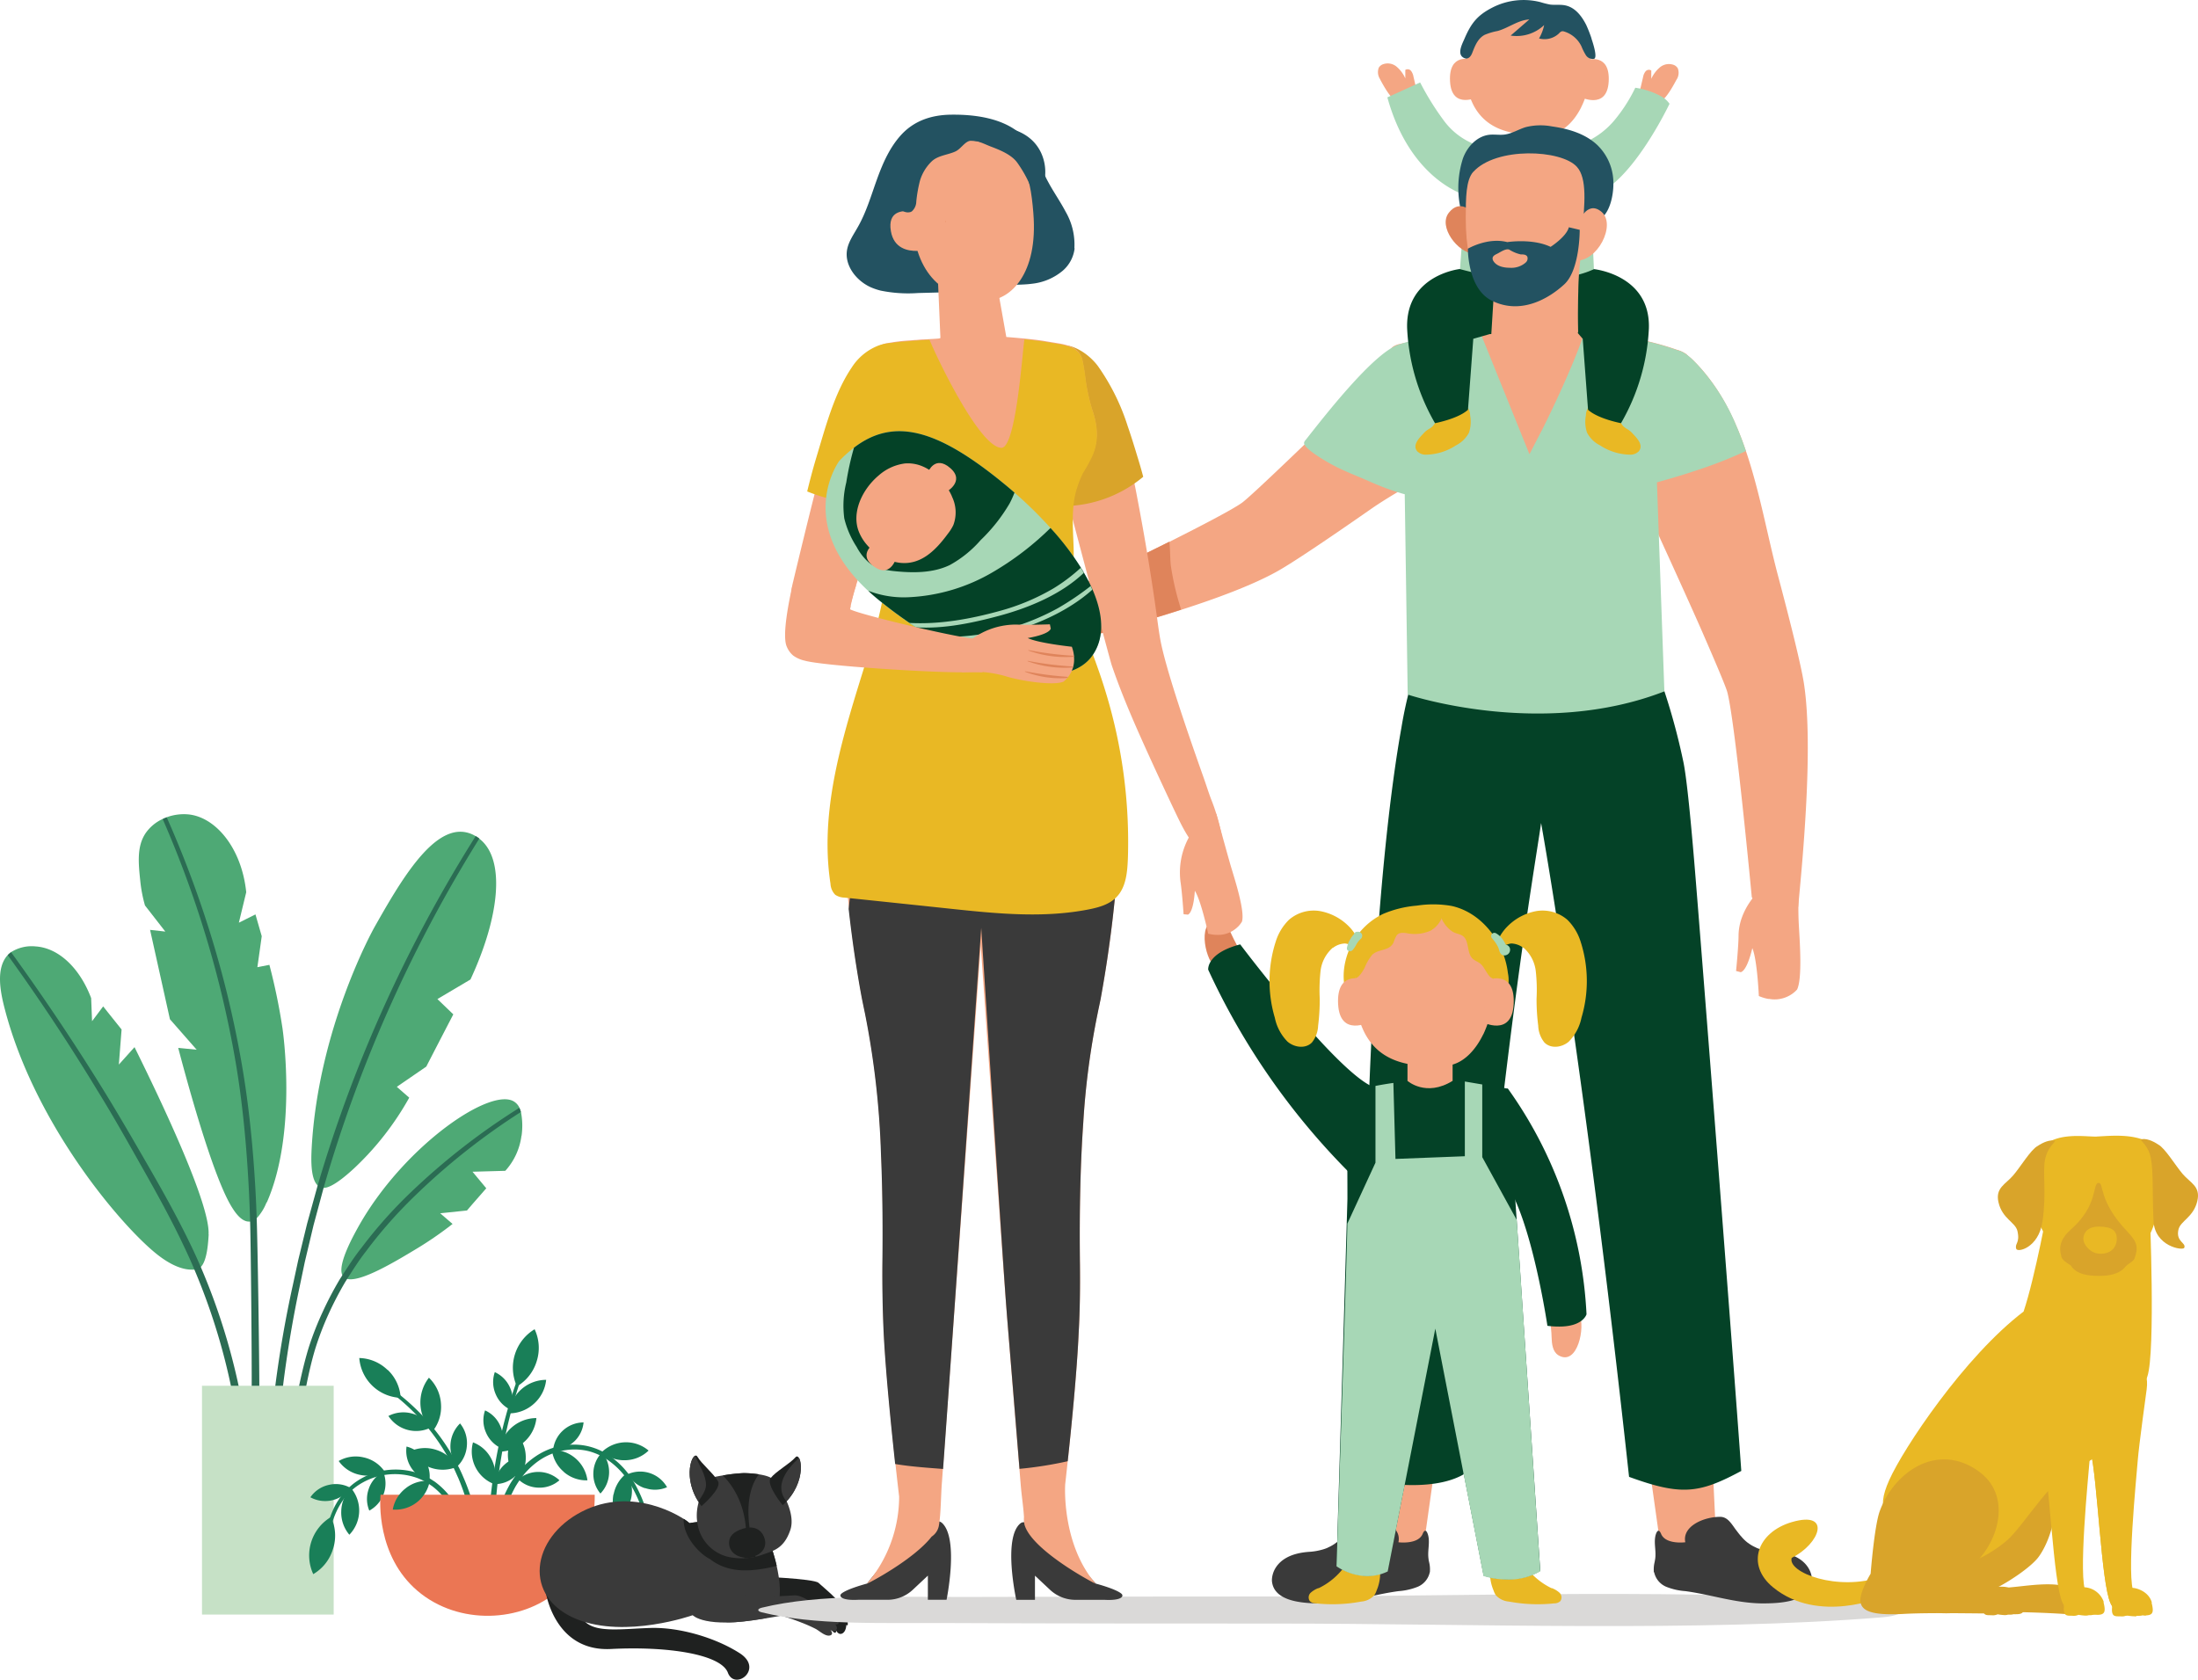 <svg xmlns="http://www.w3.org/2000/svg" xmlns:xlink="http://www.w3.org/1999/xlink" viewBox="0 0 504.71 385.73"><defs><clipPath id="clip-path"><rect id="SVGID" x="174.09" y="366.04" width="262.75" height="7.38" style="fill:none"/></clipPath></defs><g style="isolation:isolate"><g id="Layer_2" data-name="Layer 2"><g id="Layer_4" data-name="Layer 4"><path d="M47.92,283.43c-.11,1.88-.36,6.12-1.83,7.54a1.53,1.53,0,0,1-.74.44,5,5,0,0,1-.68.15,7.06,7.06,0,0,1-.72,0c-1.55,0-4.24-.59-8-3.6C27.78,281.44,7.8,258,1,231.34c-.91-3.57-2-9,.76-12l.08-.09a5.4,5.4,0,0,1,.69-.59,8.85,8.85,0,0,1,5.67-1.32c5.34.35,10.18,5.08,12.73,11.87l.21,5.3,2.55-3.4c1.4,1.77,2.82,3.54,4.23,5.3l-.63,8.06,3.6-4c6.4,12.94,17.4,36.14,17,43" style="fill:#4ea975"/><path d="M58.08,365.5l-2-.13a178.6,178.6,0,0,0-1.83-40.54,144.38,144.38,0,0,0-9.61-33.27c-.76-1.83-1.58-3.63-2.44-5.43-2.89-6.13-6.19-12.08-9.54-18S26,256.28,22.4,250.48q-9.7-16-20.62-31.13l.08-.09a5.4,5.4,0,0,1,.69-.59q11,15.17,20.9,31.16c3.6,5.8,7,11.7,10.42,17.62s6.74,11.87,9.71,18c.88,1.8,1.72,3.64,2.51,5.48A147.34,147.34,0,0,1,56,324.54c.64,3.72,1.15,7.47,1.53,11.22a188.11,188.11,0,0,1,.55,29.74" style="fill:#2b6c53"/><path d="M108.07,224.91q-3.81,2.26-7.63,4.52l3.65,3.51q-3.12,6-6.21,12l-6.76,4.64c.95.84,1.9,1.66,2.85,2.49a66.86,66.86,0,0,1-12.6,16.17c-4,3.71-6,4.55-7.05,4.55a2,2,0,0,1-.77-.15,2,2,0,0,1-.61-.42c-1.6-1.53-1.53-5.72-1.37-8.64C73.12,235.72,86,212.89,86,212.89c5.84-10.32,13.09-22.84,20.56-21.83a7,7,0,0,1,2.63.94,6.23,6.23,0,0,1,.83.57c.19.14.34.27.44.36,5.57,4.88,4.19,17.76-2.43,32" style="fill:#4ea975"/><path d="M110.06,192.57a320,320,0,0,0-19.89,37.16,314.54,314.54,0,0,0-15.85,43L72,281.35l-2,8.41-1.18,5.64Q66.43,306.68,65,318.15a308.75,308.75,0,0,0-2.45,46l-2,0a312.42,312.42,0,0,1,2.71-46.26c1-7.66,2.33-15.3,4-22.85l1.22-5.66L70.52,281s2.38-8.62,2.42-8.75a317.09,317.09,0,0,1,16.1-43A321.21,321.21,0,0,1,109.23,192a5.64,5.64,0,0,1,.83.57" style="fill:#2b6c53"/><path d="M119.74,260.81a14.79,14.79,0,0,1-3.71,8.06l-7.53.21,3.16,3.8c-1.48,1.71-3,3.41-4.43,5.1l-6.15.64,2.84,2.45a83.24,83.24,0,0,1-8.77,6c-4.51,2.71-12.31,7.39-15.41,6.63a1.69,1.69,0,0,1-.8-.4,1.43,1.43,0,0,1-.33-.47c-1.21-2.57,2.88-9.69,4-11.69,10.53-18.34,30.62-32,35.67-28a3.29,3.29,0,0,1,1,1.26,5.66,5.66,0,0,1,.35,1,16.4,16.4,0,0,1,.13,5.45" style="fill:#4ea975"/><path d="M119.61,255.36A153.51,153.51,0,0,0,95.2,274.68,104.54,104.54,0,0,0,84,287.41c-1.57,2-2.93,4.17-4.3,6.31l-.44.7a79.07,79.07,0,0,0-3.88,7.48,69.25,69.25,0,0,0-3,7.87c-.81,2.69-1.44,5.45-2,8.21-1.17,5.53-2.08,11.13-2.83,16.75a244.6,244.6,0,0,0-2.17,33.88h-2a244.76,244.76,0,0,1,2.43-34.11c.8-5.65,1.75-11.27,3-16.86.61-2.79,1.27-5.57,2.12-8.32a71.81,71.81,0,0,1,3.14-8,79,79,0,0,1,4-7.62c.18-.26.35-.54.53-.82,1.39-2.12,2.76-4.27,4.34-6.25a104.1,104.1,0,0,1,11.38-12.81,154.32,154.32,0,0,1,24.93-19.41,5.66,5.66,0,0,1,.35,1" style="fill:#2b6c53"/><path d="M61.22,276.08A11.47,11.47,0,0,1,59,279.7a2.91,2.91,0,0,1-1.49.83,1.07,1.07,0,0,1-.25,0c-1.8.08-3.26-2.13-3.82-3-4.6-7-11-31.14-12.52-36.89l4.24.42-6.14-7-4.56-20.52,3.5.39-4.67-6a31.92,31.92,0,0,1-1.06-5.45c-.45-4.28-.86-8.16,1.27-11.24a9.69,9.69,0,0,1,3.92-3.2,9.2,9.2,0,0,1,.93-.39A11.43,11.43,0,0,1,43,187c6.36.44,12.48,7.61,13.54,17.89-.56,2.33-1.13,4.66-1.69,7l3.81-1.9,1.44,5q-.49,3.56-1,7.12l2.76-.54a139.15,139.15,0,0,1,3,14.53s3.57,23.81-3.61,40.07" style="fill:#4ea975"/><path d="M59.56,319.56q0,23-1.48,45.94l-2-.13q1-14.79,1.42-29.61s.25-10.82.29-16.21c.06-7.64-.19-33.67-.36-39-.06-2.27-.15-4.55-.26-6.82-.38-7.63-1-15.24-2-22.8s-2.48-15.06-4.24-22.48a243.2,243.2,0,0,0-13.57-40.35,9.2,9.2,0,0,1,.93-.39,244,244,0,0,1,13.85,40.45c1.81,7.45,3.31,15,4.38,22.58s1.74,15.26,2.16,22.91c.11,2,.19,4.06.26,6.08.22,5.64.62,32.2.61,39.86" style="fill:#2b6c53"/><rect x="46.38" y="318.23" width="30.24" height="52.54" style="fill:#c6e1c6"/><path d="M90.34,319.19a50.45,50.45,0,0,1,9.26,8.86,48.23,48.23,0,0,1,3.71,5.25l.82,1.39.76,1.41c.53.94,1,1.93,1.41,2.9a49.75,49.75,0,0,1,2.22,6.05c.33,1,.56,2.07.82,3.12s.46,2.1.61,3.16a51.9,51.9,0,0,1,.49,12.88l-1.52-.15a51.43,51.43,0,0,0-.29-12.52c-.14-1-.36-2.07-.55-3.1s-.45-2-.76-3.05a48.42,48.42,0,0,0-2.07-5.93c-.44-.95-.83-1.93-1.34-2.85l-.72-1.4-.78-1.37a48.19,48.19,0,0,0-3.55-5.2,50,50,0,0,0-9-8.83Z" style="fill:#197f58"/><path d="M89,314.56A9.59,9.59,0,0,1,92,321a9.91,9.91,0,0,1-9.5-9.14,9.66,9.66,0,0,1,6.5,2.75" style="fill:#197f58"/><path d="M107.21,331.93a7.27,7.27,0,0,1-2.2,4.81,7.4,7.4,0,0,1,.63-9.86,7.17,7.17,0,0,1,1.57,5.05" style="fill:#197f58"/><path d="M101.26,322.39a9,9,0,0,1-1.94,6.32,9.27,9.27,0,0,1-.83-12.33,9.08,9.08,0,0,1,2.77,6" style="fill:#197f58"/><path d="M94.58,324.6A7.44,7.44,0,0,1,99,327.79a7.59,7.59,0,0,1-9.81-2.62,7.46,7.46,0,0,1,5.4-.57" style="fill:#197f58"/><path d="M100.31,333a8.25,8.25,0,0,1,4.62,3.84,8.41,8.41,0,0,1-10.62-3.62,8.22,8.22,0,0,1,6-.22" style="fill:#197f58"/><path d="M113,357.12a31.68,31.68,0,0,1,4.16-16.4,23.41,23.41,0,0,1,2.57-3.47,18.43,18.43,0,0,1,3.28-2.82,15.57,15.57,0,0,1,8.16-2.67,14.23,14.23,0,0,1,4.31.47,14.52,14.52,0,0,1,4,1.76,18.74,18.74,0,0,1,5.93,6.12,31.51,31.51,0,0,1,4.41,16.18l-.76,0a30.77,30.77,0,0,0-4.45-15.69,18,18,0,0,0-5.68-5.74,14,14,0,0,0-3.68-1.59,13.74,13.74,0,0,0-4-.39,14.43,14.43,0,0,0-7.51,2.56,17.41,17.41,0,0,0-3,2.66,21.88,21.88,0,0,0-2.37,3.28,30.28,30.28,0,0,0-3.78,15.71Z" style="fill:#197f58"/><path d="M152.39,359.32a9.16,9.16,0,0,1-1.88,6.43,9.4,9.4,0,0,1-1-12.48,9.2,9.2,0,0,1,2.9,6.05" style="fill:#197f58"/><path d="M144.63,351.27a6.88,6.88,0,0,1,3-4,6.87,6.87,0,0,1,.43,5,7,7,0,0,1-3,4.05,6.9,6.9,0,0,1-.43-5.05" style="fill:#197f58"/><path d="M151.29,351.7a7.83,7.83,0,0,1-3.52-4.53,8,8,0,0,1,9.17,5.56,7.83,7.83,0,0,1-5.65-1" style="fill:#197f58"/><path d="M148.07,341.75a7,7,0,0,1-3.9-3.22,7.08,7.08,0,0,1,9,3,7,7,0,0,1-5.06.19" style="fill:#197f58"/><path d="M140.91,343.13a7.91,7.91,0,0,1,3.07-4.86,8,8,0,0,1-2.11,10.53,7.91,7.91,0,0,1-1-5.67" style="fill:#197f58"/><path d="M136.25,338.18a6.93,6.93,0,0,1,2-4.65,7.11,7.11,0,0,1-.38,9.45,7,7,0,0,1-1.62-4.8" style="fill:#197f58"/><path d="M143.63,335.33a7.87,7.87,0,0,1-5.43-1.88,8,8,0,0,1,10.73-.34,7.86,7.86,0,0,1-5.3,2.22" style="fill:#197f58"/><path d="M131.75,331.11A7,7,0,0,1,127,333a7.08,7.08,0,0,1,7-6.35,6.9,6.9,0,0,1-2.29,4.51" style="fill:#197f58"/><path d="M129.47,338a7.89,7.89,0,0,1-2.75-5.05,8.08,8.08,0,0,1,8.17,7,7.92,7.92,0,0,1-5.42-1.92" style="fill:#197f58"/><path d="M123.69,341.63a6.91,6.91,0,0,1-4.68-1.92,7.1,7.1,0,0,1,9.45.22,6.9,6.9,0,0,1-4.77,1.7" style="fill:#197f58"/><path d="M120.72,334.3a7.81,7.81,0,0,1-1.79,5.46,8.06,8.06,0,0,1-.51-10.72,7.87,7.87,0,0,1,2.3,5.26" style="fill:#197f58"/><path d="M74.71,354.68a19.71,19.71,0,0,1,.45-3.92,20,20,0,0,1,1.2-3.75,15.91,15.91,0,0,1,4.76-6.26,15.63,15.63,0,0,1,7.27-3.09,16.5,16.5,0,0,1,7.88.73,17.71,17.71,0,0,1,1.84.81c.6.3,1.14.7,1.71,1.05a17.64,17.64,0,0,1,2.94,2.72,21.43,21.43,0,0,1,3.89,6.88,30.58,30.58,0,0,1,1,15.62l-1.5-.3a29.11,29.11,0,0,0-.73-14.88,20.35,20.35,0,0,0-3.58-6.52,15.85,15.85,0,0,0-2.69-2.55c-.52-.33-1-.7-1.56-1a15.83,15.83,0,0,0-1.68-.77,15.19,15.19,0,0,0-14.18,2c-4,3-6.06,8.19-6.23,13.17Z" style="fill:#197f58"/><path d="M76.46,355.71a10,10,0,0,1-4.53,5.78A10.28,10.28,0,0,1,76,348.37a10,10,0,0,1,.47,7.34" style="fill:#197f58"/><path d="M75.48,341a6.9,6.9,0,0,1,5,.68,7.09,7.09,0,0,1-9.21,2.16,6.92,6.92,0,0,1,4.2-2.84" style="fill:#197f58"/><path d="M78.36,347a7.86,7.86,0,0,1,2.23-5.29,8,8,0,0,1-.37,10.73A7.88,7.88,0,0,1,78.36,347" style="fill:#197f58"/><path d="M83.45,334.67a7.82,7.82,0,0,1,4.8,3.16,7.91,7.91,0,0,1-5.69.84,7.83,7.83,0,0,1-4.79-3.16,7.83,7.83,0,0,1,5.68-.84" style="fill:#197f58"/><path d="M97.47,335.12a6.91,6.91,0,0,1,1.12,4.94,7.11,7.11,0,0,1-5.24-7.87,6.93,6.93,0,0,1,4.12,2.93" style="fill:#197f58"/><path d="M84.69,341.85A6.94,6.94,0,0,1,88,338a7.08,7.08,0,0,1-3.2,8.9,6.9,6.9,0,0,1-.1-5.06" style="fill:#197f58"/><path d="M119.51,317a116,116,0,0,0-5.09,22.28q-.72,5.68-.87,11.4c-.1,3.81,0,7.62.24,11.41l-1.53.1a106.15,106.15,0,0,1-.1-11.56q.25-5.77,1.09-11.51a116.15,116.15,0,0,1,5.54-22.37Z" style="fill:#197f58"/><path d="M118.29,339a6.85,6.85,0,0,1-4.72,1.82,6.9,6.9,0,0,1,2.3-4.5,7,7,0,0,1,4.73-1.83,7,7,0,0,1-2.31,4.51" style="fill:#197f58"/><path d="M117.15,318.74a6.92,6.92,0,0,1,.2,5.05,6.87,6.87,0,0,1-3.53-3.63,6.94,6.94,0,0,1-.2-5.06,7,7,0,0,1,3.53,3.64" style="fill:#197f58"/><path d="M120.36,331.13a8.36,8.36,0,0,1-5.74,2.22,8.63,8.63,0,0,1,8.55-7.7,8.43,8.43,0,0,1-2.81,5.48" style="fill:#197f58"/><path d="M112.86,335.09a7.89,7.89,0,0,1,.6,5.72,8,8,0,0,1-4.85-9.58,7.8,7.8,0,0,1,4.25,3.86" style="fill:#197f58"/><path d="M114.9,327.52a6.89,6.89,0,0,1,.2,5.06,7,7,0,0,1-3.52-3.64,6.92,6.92,0,0,1-.2-5.05,6.83,6.83,0,0,1,3.52,3.63" style="fill:#197f58"/><path d="M123.24,312.59a10.07,10.07,0,0,1-4.54,5.78,10.32,10.32,0,0,1,4.06-13.12,10.07,10.07,0,0,1,.48,7.34" style="fill:#197f58"/><path d="M122.61,322.35a8.5,8.5,0,0,1-5.75,2.22,8.63,8.63,0,0,1,8.55-7.7,8.47,8.47,0,0,1-2.8,5.48" style="fill:#197f58"/><path d="M128.09,365.32c-8.25,7.24-22.78,8.05-32.23,0s-8.6-20.8-8.48-22.07l49.18,0c0,.07,0,.17,0,.3,0,.92.26,14.11-8.48,21.78" style="fill:#eb7654"/><path d="M93.18,341.75a7.84,7.84,0,0,1,5.5-1.66,8,8,0,0,1-8.49,6.57,7.85,7.85,0,0,1,3-4.91" style="fill:#197f58"/><path d="M173.4,362s13.47.49,14.55,1.49c2.38,2.17,5.32,4.27,6.28,7.38s.1,2.28.1,2.28,0,1.59-1,2-1.53-1.1-1.53-1.1.52.94-.16.9-4.2-6.25-5.85-7.14-14.28-.23-14.28-.23Z" style="fill:#1f2120"/><path d="M125.3,365.52s1.94,13.83,15,13.16,25.24,1.21,26.84,5.45,8.37-.87,2.69-4.5-14-6-20.52-5.78-12,1.07-14.75-1.23a24.18,24.18,0,0,1-4.74-5.91Z" style="fill:#1f2120"/><path d="M166.73,349.67c-1.4-.62-6.16-.3-8.42.12-1.71-1.59-13.06-8.65-24.72-2.65s-13.67,19.68-1.09,24.72c11.23,4.48,26.56-.94,26.56-.94s2.81,3.18,16.14.8c7.23-1.29,2.12-15.75,2.12-15.75Z" style="fill:#3a3a3a"/><path d="M163,358c4.54,3.63,10.37,2.81,15.35,1.6a37.07,37.07,0,0,0-1-3.65l-10.59-6.3c-1.4-.62-6.16-.3-8.42.12a11.55,11.55,0,0,0-1.36-1c-.14,4.09,3.58,8,6,9.24" style="fill:#1f2120"/><path d="M167.46,357.58a9.34,9.34,0,0,1-7.34-7.93c-.84-5.26,2.81-10.27,3.86-10.46a47.71,47.71,0,0,1,6.71-.9c2.08,0,5.74.37,6.78,1.4s5.49,7.31,4,11.68-4,4.79-6.55,5.71a14.46,14.46,0,0,1-7.44.5" style="fill:#3a3a3a"/><path d="M174.23,338.56a24.82,24.82,0,0,0-3.54-.27,32.75,32.75,0,0,0-4.7.54c5,5.09,6.11,12.19,4.94,19a15.29,15.29,0,0,0,2.57-.32c-1.61-5.88-3-13.89.73-18.92" style="fill:#1f2120"/><path d="M161.07,345.87s4.7-4,3.82-5.67-3.77-4-4.75-5.68-3.92,5,.93,11.35" style="fill:#1f2120"/><path d="M159.59,334.32c-1.08.5-2.43,5.41.76,10.49.72-1.12,1.75-2.47,1.77-3.77,0-2.24-1.52-4.51-2.53-6.72" style="fill:#3a3a3a"/><path d="M179.73,345.67s-3.92-4.74-2.76-6.25,4.42-3.3,5.68-4.76,3,5.57-2.92,11" style="fill:#1f2120"/><path d="M180.6,344.79c3.7-4.05,3.64-8.65,2.87-10-3,2.78-5.71,6.52-2.87,10" style="fill:#3a3a3a"/><path d="M175.57,353.34c.67,2.24-.95,3.92-3.43,4.32-2.1.33-4.58-.8-4.73-3.12-.11-1.77,1.08-2.86,3.32-3.53s4.18.09,4.84,2.33" style="fill:#1f2120"/><path d="M172.43,366.88s8.57-.42,9.94-.51c1.59-.1,3.61,1.39,4.89,2.16.43.25,5.88,3.8,5.28,4.27a.77.77,0,0,1-.77.22c1,1,0,2.15-1.12,1.26.52.52.63,1.22-.22,1.32-1,.12-2.2-1-3.06-1.5a34,34,0,0,0-3.38-1.5q-2.25-.89-4.56-1.58s-11.45,2.14-13.12,1.37-4.59-4.25-5.1-5.89c-1.24-4,3-4.76,5.56-3.1,1.39.91,4.74,3.22,5.66,3.48" style="fill:#3a3a3a"/><g style="mix-blend-mode:multiply;isolation:isolate"><g style="clip-path:url(#clip-path)"><g style="clip-path:url(#clip-path)"><path d="M432.24,368.06c-42.39-3.44-94.85-1.45-138.68-1.44q-35.51,0-71,.11c-17.32.06-34.41-.78-47.64,2.47-1.08.27-1.08.8,0,1.06,12.18,3,26.48,2.38,42.57,2.46,25.35.12,50.73.11,76.09.12,43.81,0,96.38,2,138.68-1.44,6.12-.5,6.13-2.84,0-3.34" style="fill:#dad9d8"/></g></g></g><path d="M344.18,90.8c-.61,3.14-4.23,6.32-6.09,8.83-5.88,7.94-15.4,11.76-23.28,17.26-9.58,6.67-18.06,12.41-21.71,14.42-5.61,3.1-13.74,6.12-21.88,8.73-10.87,3.52-21.76,6.31-26.7,7.63-2,.55-5.81-5.15-1.7-10.74,0,0,13.73-6.53,25.7-12.5,7.53-3.79,14.36-7.35,16.62-8.94,1-.69,5.49-4.88,10.92-10.07,5.69-5.41,17.53-17,17.67-17.17,4.69-4.57,9.49-8,16.29-8.57A16.21,16.21,0,0,1,338.35,81c3.51,1.66,6.65,5.75,5.83,9.85" style="fill:#f4a683"/><path d="M246.52,147s-2.88.9-6.33,2.4-11,4.85-13.74,4.56a7,7,0,0,1-1.18-.6,1.94,1.94,0,0,1-.29-.21,6.85,6.85,0,0,1-1.8-1.89l-.13-.21a6.7,6.7,0,0,1-.86-2.26,1.85,1.85,0,0,1,0-.23,9.84,9.84,0,0,1-.13-2.3s7.76-3.23,9.82-5.18c0,0-5.14.71-6.11-.59l-.1-1.11s5.44-1.4,7.81-2.24c5.76-2.06,11.43,1,11.43,1s4.32,5.38,1.65,8.88" style="fill:#f4a683"/><path d="M222.19,148.77a1.85,1.85,0,0,1,0-.23A83.28,83.28,0,0,0,232.47,144c.07,0,.14.06.08.11a27.06,27.06,0,0,1-10.36,4.65" style="fill:#df845b"/><path d="M223.18,151.24l-.13-.21a84.2,84.2,0,0,0,10.33-4.52c.07,0,.14.06.07.1a26.78,26.78,0,0,1-10.27,4.63" style="fill:#df845b"/><path d="M225.27,153.34a2.73,2.73,0,0,1-.3-.21,89.75,89.75,0,0,0,9.76-4.32c.06-.05.13.05.07.1a24.43,24.43,0,0,1-9.53,4.43" style="fill:#df845b"/><path d="M271.22,140c-10.87,3.52-21.76,6.31-26.7,7.63-2,.55-5.81-5.15-1.7-10.74,0,0,13.73-6.53,25.7-12.5.21,2.08.16,4.22.33,5.51a63.33,63.33,0,0,0,2.37,10.1" style="fill:#df845b"/><path d="M217.35,367.38h-4.29v-5.55l-3.4,3.19a8.5,8.5,0,0,1-5.85,2.36h-6.76c-3.92.21-4.49-.85-3.84-1.41,1.28-1.11,5.9-2.32,5.9-2.32s13.49-17.57,17.29-13.83.95,17.56.95,17.56" style="fill:#3a3a3a"/><path d="M230.83,139.32s-14.46,200-14.54,201.05c-.24,2.81-.22,7.2-.69,9.91a3.81,3.81,0,0,1-1.67,2.59c-4.12,5.29-14.58,10.78-14.82,10.78a31,31,0,0,0,7.35-19.49c0-.34,0-.53,0-.53-.05-.4-.4-3.31-.85-7.48-.91-8.38-2.28-21.9-2.68-30.85-.21-4.94-.3-10-.26-15,.12-9.63,0-18-.32-25.29a196.11,196.11,0,0,0-3.67-32.29c-.21-1-.45-2.15-.71-3.44-1-5.19-2.15-12.49-3-20.58-1.59-14.59-2.25-31.7.8-43.51q1.71-6.49,3.58-11.81c1.09-3.19,2.19-6,3.22-8.5.43-1.06.87-2,1.27-3l.17-.39c2.54-5.35,4.19-8.34,4.19-8.34s1.45,2.13,5.79,3.9a27.39,27.39,0,0,0,2.91,1c.56.16,1.15.32,1.76.46a.09.09,0,0,1,.12,0,40.44,40.44,0,0,0,4.28.63,52.74,52.74,0,0,0,7.83.19" style="fill:#f4a683"/><path d="M233.36,367.39h4.29v-5.55l3.4,3.19a8.55,8.55,0,0,0,5.85,2.36h6.76c3.92.21,4.49-.85,3.84-1.41-1.28-1.11-5.89-2.32-5.89-2.32s-14.21-16.36-17.3-13.83c-4.09,3.36-.95,17.56-.95,17.56" style="fill:#3a3a3a"/><path d="M257.08,186.88c0,2.4-.09,4.79-.2,7.2a265.16,265.16,0,0,1-4.18,35.36c-.26,1.28-.52,2.42-.71,3.42A178.32,178.32,0,0,0,248.73,258c-.62,8.91-.91,19.53-.75,32.48.05,5.18,0,10.41-.29,15.53-.4,9.14-1.73,22.3-2.52,29.55-.34,3.24-.58,5.31-.58,5.31s-.91,13.65,7,22.81c-.26,0-14.27-7.41-16.26-13.29a2,2,0,0,1-.11-.39.16.16,0,0,1,0-.1,3.67,3.67,0,0,1-.09-.51,5.65,5.65,0,0,1,0-1c-.17-2.71-.56-4.91-.78-7.81-.1-1.1-3.1-37.95-3.21-39.42,0,0,0-.05,0-.07-.66-7.67-11.34-161.56-11.34-161.56a15.66,15.66,0,0,0,3.19-.37c2.82-.51,6.5-1.56,9.93-2.15,4.28-.79,8.21-.92,9.67,1.36,1,1.54,2,3.21,3.05,5a92.19,92.19,0,0,1,9.29,22c1.57,6.13,2.15,13.66,2.14,21.54" style="fill:#f4a683"/><path d="M256.88,194.08c-.35,8-1.18,15.91-2.15,22.8-.65,4.84-1.39,9.16-2,12.56-.26,1.28-.52,2.42-.71,3.42A178.32,178.32,0,0,0,248.73,258c-.62,8.91-.91,19.53-.75,32.48.05,5.18,0,10.41-.29,15.53-.4,9.14-1.73,22.3-2.52,29.55a87.92,87.92,0,0,1-11.07,1.75c-.8-9.92-2.84-34.69-2.95-36.16,0,0,0-.05,0-.07-.66-7.67-5.78-87-5.84-88-.07,1-8,114.26-8.76,124.26-3.18-.26-7.17-.5-11-1.14-.91-8.38-2.28-21.9-2.68-30.85-.21-4.94-.3-10-.26-15,.12-9.63,0-18-.32-25.29a196.11,196.11,0,0,0-3.67-32.29c-.21-1-.45-2.15-.71-3.44-.38-2-.77-4.25-1.17-6.75-.66-4.09-1.31-8.81-1.87-13.83.78-8.33,3.08-16.41,8.87-22.22,5-5,11.93-7.56,18.93-9.1l2.86-.56c.8-.15,1.62-.29,2.42-.4a115,115,0,0,1,12.4-1.38c3.71-.21,8.46.46,9.42,4.06.34,1.26.06,2.63.21,3.94.37,3.47,3.4,5.94,5.45,8.76a17.74,17.74,0,0,1,1.41,2.3" style="fill:#3a3a3a"/><path d="M246.76,57a8,8,0,0,1-2.71,5.15,13.13,13.13,0,0,1-7,3c-3.05.41-6.17.07-9.17.73-1.12.24-2.19.62-3.32.85a24.46,24.46,0,0,1-3.73.28c-3.34.1-6.68.2-10,.28a31.51,31.51,0,0,1-8.64-.56,14.47,14.47,0,0,1-2.19-.74c-3.35-1.48-6.11-5-5.5-8.59.32-1.87,1.48-3.49,2.41-5.15,2-3.46,3.11-7.33,4.46-11.07s3-7.5,5.73-10.39c2.95-3.11,6.8-4.35,11-4.45,5.61-.11,12.64.74,16.86,5,2.6,2.65,3.67,6.4,5.34,9.72.23.45.47.88.71,1.32,1.19,2.11,2.57,4.12,3.69,6.25a15,15,0,0,1,2,8.4" style="fill:#235261"/><polygon points="335.26 61.77 366.01 61.8 366.55 77.8 337.43 79.27 335.26 61.77" style="fill:#044227"/><path d="M316.94,18.24a2.91,2.91,0,0,1-.34-2.7,1.88,1.88,0,0,1,.81-.72,3.17,3.17,0,0,1,3.23.45A7.44,7.44,0,0,1,322.69,18V16.06a1,1,0,0,1,1.32.22,3,3,0,0,1,.56,1.35c.18.75.35,1.5.52,2.26a4.61,4.61,0,0,1,.14,2.05,3,3,0,0,1-4.32,1.61c-1.66-1-3.09-3.64-4-5.31" style="fill:#f4a683"/><path d="M384.91,18.39a2.88,2.88,0,0,0,.35-2.7,1.88,1.88,0,0,0-.8-.73,3.22,3.22,0,0,0-3.23.44,7.43,7.43,0,0,0-2.06,2.7c0-.64,0-1.27,0-1.91a1,1,0,0,0-1.32.21,2.92,2.92,0,0,0-.57,1.34c-.18.76-.36,1.51-.53,2.26a4.52,4.52,0,0,0-.15,2.06,3,3,0,0,0,4.31,1.62c1.67-1,3.11-3.63,4-5.29" style="fill:#f4a683"/><path d="M365.24,44.92,366,61.8s-10.25,5.57-30.75,0l1.25-17s-12.67-3.36-17.93-22.44l7.53-3.42A62.83,62.83,0,0,0,331.77,28a16.14,16.14,0,0,0,12.79,6.26l11.8,0a18.51,18.51,0,0,0,14.33-6.62,36.1,36.1,0,0,0,4.81-7.49,17.84,17.84,0,0,1,6,2,5.82,5.82,0,0,1,1.86,1.68s-9.23,19.45-18.13,21.12" style="fill:#a7d7b6"/><path d="M356.14,53.49a2.42,2.42,0,0,1-1.64,1.11c1.39-2,3.66-5.29,1.29-6.37-1.27-.58-3.2.45-4.33,1-1.61.79-3.42,3-5.15,3.76.62-3.77,11.31-9.43,8.6-12.12-1.32-1.31-4.36.26-5.58.89-2.12,1.09-4.84,2.44-5.77,4.78,0,.09.1.2.18.13a39.11,39.11,0,0,1,5.34-3.57c.73-.37,4.23-2.63,4.21-.06,0,.62-2.06,2.07-2.5,2.46-2.12,1.86-6.69,5.24-5.81,8.63a.72.72,0,0,0,.86.49c2-.32,3.82-2.77,5.48-3.72,1.09-.62,4-2.39,3.64.05-.19,1.18-1.81,3-2.45,4a.72.72,0,0,0,.61,1.08,3.77,3.77,0,0,0,3.81-2c.29-.48-.43-1.07-.79-.62" style="fill:#98bc3c"/><path d="M356.05,34.27c-5.56,3.33-9.07,0-9.07,0l.34-2c.19-1.19.41-2.52.42-2.66l7.68,0Z" style="fill:#f4a683"/><path d="M355.82,32.6a15.85,15.85,0,0,1-2.18.12,30.33,30.33,0,0,1-6.32-.45c.19-1.19.42-2.52.42-2.66l7.68,0Z" style="fill:#df845b"/><path d="M363.07,24.66c-1.41,2.79-3.6,5.31-6.43,6a13.06,13.06,0,0,1-3,.27c-5.88.11-12.18-.72-15.35-6.89a18.42,18.42,0,0,1-1.68-11l.09-.54a16.29,16.29,0,0,1,1.52-4.62c3-5.88,10.41-7.74,16.65-6.24l.13,0A14,14,0,0,1,362.37,6a12.24,12.24,0,0,1,2.47,5.08,15.51,15.51,0,0,1,.4,2.56,21.48,21.48,0,0,1-2.17,11" style="fill:#f4a683"/><path d="M337.83,13.69s-5.23-1.67-4.87,5,6.53,3.53,6.53,3.53Z" style="fill:#f4a683"/><path d="M364.54,13.75s5.24-1.65,4.85,5-6.55,3.5-6.55,3.5Z" style="fill:#f4a683"/><path d="M365.45,8.83a32.09,32.09,0,0,0-1.23-3.13c-1.08-2.11-2.67-4.2-5.18-4.53-1-.13-2.06,0-3.08-.12a18.62,18.62,0,0,1-2.2-.55,15.71,15.71,0,0,0-11.1,1.25c-3.46,1.78-4.86,3.59-6.41,7.2-.42,1-1.65,3.22-.39,4.17,1,.75,1.8.09,2.21-1,.62-1.58,1.24-3.26,2.84-4.12a14.78,14.78,0,0,1,3-.89c2.49-.7,4.67-2.5,7.25-2.64l-4.28,3.7a9.18,9.18,0,0,0,7.69-2.41,10.21,10.21,0,0,1-1.17,3.07A4.83,4.83,0,0,0,358,7.65a1.37,1.37,0,0,1,.66-.47,1.11,1.11,0,0,1,.48.05,6.51,6.51,0,0,1,4,3.42,12.55,12.55,0,0,0,1,2,1.85,1.85,0,0,0,1.88.86c.72-.2.12-2.58-.59-4.67" style="fill:#235261"/><path d="M243,85.07c-3.2,2.4-1,10.85-.62,13.94.88,6.46,2.19,12.87,3.66,19.22.07.29,8.77,33.18,9.25,34.57,2.53,7.42,5.75,14.61,9,21.74q2.47,5.4,5,10.76c1.56,3.24,2.93,6.4,5.25,9.15A4.16,4.16,0,0,0,277,196c2.52.38,3.85-2.26,3.5-4.36a45.84,45.84,0,0,0-2.45-8.23c-.61-1.64-1.14-3.34-1.73-5-4-11.27-8.72-25.15-9.89-31.56-.21-1.16-.39-2.4-.58-3.77-1.34-10-3-19.88-4.9-29.76-1.68-8.94-4.16-17.34-9.64-24.78a12.56,12.56,0,0,0-3.24-3.3,5,5,0,0,0-4.44-.6,3.29,3.29,0,0,0-.69.38" style="fill:#f4a683"/><path d="M222.13,154.53a25.86,25.86,0,0,1,9.87-.48c3.45.59,11.17.73,13.39-.57a6.11,6.11,0,0,0,.76-1,1.58,1.58,0,0,0,.17-.29,6.33,6.33,0,0,0,.79-2.29c0-.06,0-.14,0-.22a6.07,6.07,0,0,0-.14-2.25,1.6,1.6,0,0,0-.05-.21,8.92,8.92,0,0,0-.78-2s-7.81.26-10.31-.6c0,0,4.63-1.38,4.95-2.85l-.34-1s-5.15.91-7.48,1.11a16.84,16.84,0,0,0-9.67,4.61s-4.81,6.06-1.19,8" style="fill:#f4a683"/><path d="M247,147.46a1.6,1.6,0,0,0-.05-.21,78,78,0,0,1-10.49.14.06.06,0,0,0,0,.12,25.23,25.23,0,0,0,10.56,0" style="fill:#df845b"/><path d="M247.11,149.93c0-.06,0-.14,0-.22a77.89,77.89,0,0,1-10.48.14c-.07,0-.09.11,0,.12a25,25,0,0,0,10.48,0" style="fill:#df845b"/><path d="M246.15,152.51a1.58,1.58,0,0,0,.17-.29,84.08,84.08,0,0,1-9.92.1.06.06,0,0,0,0,.11,22.67,22.67,0,0,0,9.77.08" style="fill:#df845b"/><path d="M195.34,139.09a62.82,62.82,0,0,1,3.08-9.85c2-4.83,4-9.7,5.53-14.72s4.81-15,2.82-21.22a7.69,7.69,0,0,0-1.7-3,6.72,6.72,0,0,0-6.95-1.7c-6.67,2.33-8.34,14.87-9.91,20.54-.08.29-.47,1.7-.58,2.13-1,3.53-5.29,21.34-5.49,22.24a14.45,14.45,0,0,0-.28,6.31,7.2,7.2,0,0,0,2.07,3.93,6.47,6.47,0,0,0,5.14,1.48c3-.39,5.31-1.87,6-4.77.11-.46.21-.92.32-1.38" style="fill:#f4a683"/><path d="M241.49,107.91c.28,4.84.55,8.26.55,8.26a29.39,29.39,0,0,0,3.77,0,29,29,0,0,0,16.7-6.68c-.39-1.48-.81-2.94-1.27-4.42-.71-2.35-1.45-4.77-2.29-7.19A50,50,0,0,0,252.06,84c-2-2.62-5-4.47-7.25-4.68a20.55,20.55,0,0,0-4,3.2c-.3,6.9.23,17.9.69,25.44" style="fill:#d9a42a"/><path d="M200.67,144.85c5,1.22,12.05,1.41,19.23,1.14,1.83-.06,3.67-.16,5.48-.28s3.65-.27,5.39-.43c9-.8,16.11-1.91,16.5-2-2.19-10.82-2.29-24.57,0-31.53a21.88,21.88,0,0,1,1.36-3.35,34.19,34.19,0,0,0,2.09-3.8c1.64-3.52,1.28-7,0-10.72a43.89,43.89,0,0,1-1.64-8c-.16-1.1-.34-2.2-.59-3.32-.55-2.43-2.73-3.23-5.1-3.66l-3.82-.63c-1.51-.24-3.06-.39-4.41-.53l-1-.09c-1.81-.17-3.09-.26-3.09-.26L228.71,64.1c-.37-3.77-5.11-4.67-8.86-4.75a32.75,32.75,0,0,0-4.68.23l.77,18c0,.19-.91.2-2.54.3l-1.25.07c-.55,0-1.18.07-1.86.13l-.25,0-.91.08a40.35,40.35,0,0,0-5.51.67l-.1,0a8.18,8.18,0,0,0-2.23.88,4.22,4.22,0,0,0-2,2.65,2.7,2.7,0,0,0-.08.41c0,.25-.08.48-.11.73-.59,4.48,1,9.2,2,13.46.54,2.22,1,4.41,1.32,6.63.11.7.34,2.43.37,2.59.23,1.68.43,3.35.6,5,.24,2.3.43,4.61.61,6.95,0,.48.13.93.13,1.41A89.07,89.07,0,0,1,202,141.9c-.12.44-.25.84-.36,1.19-.38,1.12-.72,1.76-1,1.76" style="fill:#f4a683"/><path d="M237.28,48.91c-.38-4.7-1-8.69-2.65-10.76-7.15-9.1-21.83-6.56-24.68.74-.92,2.37-1.1,5.71-.78,9.67-1.89-.26-5.41-.15-4.6,4.54.68,3.91,3.8,4.58,6.11,4.52,3.19,10.25,12.07,11.54,16.45,11.33,4.67-.23,11.3-5.8,10.15-20" style="fill:#f4a683"/><path d="M211.78,32.79l-5.17,4.45c-.59,2.83-1.42,5.46-.86,8.3a4.89,4.89,0,0,0,1.11,2.53,2.21,2.21,0,0,0,2.21.62,1.48,1.48,0,0,0,.33-.17,3.09,3.09,0,0,0,1-2.23,31.46,31.46,0,0,1,.83-4.75A10.19,10.19,0,0,1,214,37c1.46-1.32,3.63-1.42,5.36-2.21,1.21-.55,2-2,3.15-2.4,1.33-.51,3.72.79,5,1.26,2,.76,4.64,1.8,6,3.6a28.07,28.07,0,0,1,4,7.91,7.42,7.42,0,0,0,1,2c1.36.76,1.11-4.69,1.28-5.47a10.52,10.52,0,0,0-.78-6.7c-1.64-3.37-4.65-5-8.15-5.73-1.89-.41-3.46-.12-5.39-.18-2.49-.08-5.24-.12-7.63.92-2,.88-3.9,1.91-5.94,2.79" style="fill:#235261"/><path d="M259,196.79c-.12,3.31-.36,7-2.72,9.31-1.62,1.62-3.94,2.27-6.19,2.72-10.41,2.07-21.15,1-31.7-.12q-12.23-1.3-24.47-2.57a4.06,4.06,0,0,1-2.12-.64,3.87,3.87,0,0,1-1.1-2.54c-1.75-11.36.12-22.75,3.06-33.88,1.8-6.82,4-13.56,6-20.12.17-.63.7-2.43.78-2.71a87.09,87.09,0,0,0,3.61-21c.07-1.79.08-3.65,0-5.55,0-.48-.09-.93-.13-1.41-.08-1-.14-1.92-.23-2.87,0-.19,0-.39-.05-.6-.12-1.15-.22-2.33-.33-3.48-.17-1.69-.4-3.36-.6-5,0-.16,0-.33-.07-.48-.1-.7-.19-1.41-.3-2.11-.36-2.22-.77-4.41-1.32-6.63-1-4.25-2.57-9-2-13.46,0-.24.06-.49.11-.73a2.7,2.7,0,0,1,.08-.41,4,4,0,0,1,1.44-2.25,6.55,6.55,0,0,1,.58-.4,8.18,8.18,0,0,1,2.23-.88l.1,0a22.64,22.64,0,0,1,3.11-.48c.83-.08,1.65-.12,2.4-.19l.91-.08a1.06,1.06,0,0,1,.25,0c.67-.06,1.3-.1,1.86-.13l1.25-.07c1.86,4.55,11.57,24.72,16.5,24.81,3.5.07,4.92-23.66,5.31-24.93,1.35.15,2.91.33,4.41.53.42.08,2.95.49,3.82.63,2.37.45,4.54,1.23,5.1,3.66.24,1.12.43,2.23.59,3.32a42.42,42.42,0,0,0,1.64,8c1.25,3.68,1.61,7.19,0,10.72a35.11,35.11,0,0,1-2.09,3.8,22.31,22.31,0,0,0-1.36,3.35c-1.41,4.12-1,9.06-.85,13.34.19,5-.37,10.41.87,15.28a37.91,37.91,0,0,0,1.7,4.79l.43,1.11c1.57,4.19,3.14,8.34,4.4,12.55A117.69,117.69,0,0,1,259,196.79" style="fill:#e9b824"/><path d="M185.34,112.85a37.28,37.28,0,0,0,11.58,2.68,34.53,34.53,0,0,0,6.51-.12,2.46,2.46,0,0,0,.37,0l1.29-.17c2.21-.34,4.89-.32,6.49-2.06a10.46,10.46,0,0,0,2-4,34.48,34.48,0,0,0,1.53-15.54,25.11,25.11,0,0,0-4-10.5c-2.41-3.49-5-5.3-9.36-3.8a12.72,12.72,0,0,0-6.14,5c-4.08,6-6.09,13.91-8.17,20.74-.78,2.6-1.47,5.21-2.1,7.83" style="fill:#e9b824"/><path d="M394,352.12l-1.12-23.52-15.07,1.75,3.78,26.84s12.66.3,12.41-5.07" style="fill:#f4a683"/><path d="M379.83,361.05a4.68,4.68,0,0,0,2.77,3.34,14.53,14.53,0,0,0,4.38,1c5.95.8,11.42,2.74,17.56,2.82,3.67,0,11.17-.14,11.54-5.21v-.26a5.64,5.64,0,0,0-.79-2.6c-1-1.66-3.12-3.48-7.89-3.78a13.77,13.77,0,0,1-2.77-.47,9.16,9.16,0,0,1-1.25-.42l-.34-.17a8.47,8.47,0,0,1-1.75-1.06c-.06,0-.12-.07-.17-.12a9.39,9.39,0,0,1-1.37-1.38.38.38,0,0,1-.11-.11c-.43-.51-.78-1-1.13-1.44-1.11-1.57-1.93-2.85-3.53-2.86-3.76,0-8.75,2.15-8,5.84,0,0-4.53.6-5.56-1.94-.68-1.62-1.24-.07-1.37.87-.23,1.63.28,3.29,0,5l-.12.66a7,7,0,0,0-.18,2.08.61.61,0,0,0,0,.19" style="fill:#3a3a3a"/><path d="M314.19,352.12l1.12-23.52,15.07,1.75-3.78,26.84s-12.66.3-12.41-5.07" style="fill:#f4a683"/><path d="M399.84,337.79c-9.67,5.2-13.78,5.73-25.77,1.36C363.42,241.46,353.87,189,353.87,189c-1.92,13.32-8.28,47.61-17.78,149.57-7.48,4.32-21.36,2.06-27.1.09,1.76-25.83,4.87-73.56,5.2-82.93,1.77-49.33,5.35-76.09,7.63-88.75a93.61,93.61,0,0,1,2.08-9.53c9.65-22.19,24.12-20.67,28.93-4.32,3.65-12.48,13-16.32,21.46-7.54a39.5,39.5,0,0,1,7.46,11.86,148.06,148.06,0,0,1,4.72,17.18c.74,3.27,1.64,12.21,2.58,23.41,1.58,19,9,114.31,10.79,139.75" style="fill:#044227"/><path d="M328.31,361.05a4.68,4.68,0,0,1-2.77,3.34,14.53,14.53,0,0,1-4.38,1c-6,.8-11.42,2.74-17.56,2.82-3.67,0-11.17-.14-11.54-5.21v-.26a5.64,5.64,0,0,1,.79-2.6c1-1.66,3.12-3.48,7.89-3.78a13.77,13.77,0,0,0,2.77-.47,9.16,9.16,0,0,0,1.25-.42l.34-.17a8.47,8.47,0,0,0,1.75-1.06c.06,0,.12-.07.17-.12a10,10,0,0,0,1.38-1.38.5.5,0,0,0,.1-.11c.43-.51.78-1,1.13-1.44,1.11-1.57,1.94-2.85,3.53-2.86,3.76,0,8.75,2.15,7.95,5.84,0,0,4.53.6,5.57-1.94.67-1.62,1.23-.07,1.36.87.23,1.63-.28,3.29,0,5,0,.22.08.43.12.66a6.72,6.72,0,0,1,.18,2.08.61.61,0,0,1,0,.19" style="fill:#3a3a3a"/><path d="M368.2,49.65c1.87-2,2.45-6,2.23-8.6a12.12,12.12,0,0,0-3.68-7.77c-2.78-2.6-6.62-3.72-10.39-4.25a14,14,0,0,0-6,.16c-1.65.49-3.16,1.49-4.87,1.71-1.16.15-2.35-.08-3.51.05-2.84.32-5.09,2.75-6.06,5.44a22.17,22.17,0,0,0,1.34,16.79c.14.27.64,1.53,1.15,1.29.1,0,.3-.44.31-.44,3.11-.29,6.21-.61,9.31-.94,4.16-.46,8.32-.94,12.46-1.54,1.66-.25,3.3-.59,5-.84a4,4,0,0,0,2.73-1.06" style="fill:#235261"/><path d="M338,48.68s-2.75-3.1-5.31.16,2.15,9.22,5.6,9.38c0,0,.15-8.18-.29-9.54" style="fill:#df845b"/><path d="M388.54,84.1a187.82,187.82,0,0,0-8.07,26.62c-.24,1.14-.44,2.26-.64,3.42-.18,1-.32,1.88-.44,2.78-.06.54-.14,1.26-.24,2.13-.94,9.14-2.74,34.72-3.06,39.09,0,.4,0,.62,0,.62-11.77,3.63-24.37,4.32-36.59,3.27a84.47,84.47,0,0,1-10.51-1.4c-5.06-1.09-4.57-7.62-4.28-11.82q.79-11.64,1.6-23.29c.39-5.79.79-11.65-.32-17.35a68,68,0,0,0-2.43-8.46c-1.18-3.51-2.37-7-3.53-10.52-.92-2.78-.75-5.46-.81-8.4,0-.9.8-1.42,2-1.76a.18.18,0,0,1,.1,0c1.84-.52,4.56-.64,6.71-1a100.76,100.76,0,0,1,12.07-1.26l1-.06a3.23,3.23,0,0,1,.6,0l.74,0,.76-12.23a8.14,8.14,0,0,0,1.22.16,15.3,15.3,0,0,0,2.32.18,18.37,18.37,0,0,0,2.84-.14c.46,0,.9-.1,1.33-.18.62-.1,1.22-.2,1.8-.34a22.26,22.26,0,0,0,2.76-.86,3.86,3.86,0,0,0,.8-.3.72.72,0,0,0,.22-.08l.62-.26a23.74,23.74,0,0,0,3.24-1.74c.56-.36,1.06-.7,1.46-1a1.34,1.34,0,0,1,.24-.2,4.66,4.66,0,0,0,.54-.42,3.9,3.9,0,0,0,.35-.28.25.25,0,0,0,0,.12s0,.1,0,.14-.07.36-.08.56a69.92,69.92,0,0,0-.45,7.16c-.06,1.76-.06,3.51-.08,5,0,2.62.06,4.52.06,4.52a11,11,0,0,1,1.41,0,1.72,1.72,0,0,1,.32,0,.24.24,0,0,1,.2,0,53.7,53.7,0,0,1,7.44.64,67.18,67.18,0,0,1,13.7,3.3s.05,0,.07,0a10.55,10.55,0,0,1,1.5.73c.58.32,1.81,2.28,1.59,2.88" style="fill:#f4a683"/><path d="M338.3,39.45c-1.7,1.89-1.72,6-1.73,10.56,0,13.78,4.23,18,11.29,18.5s14.33-2.39,15.45-15.2c.56-6.41,1.19-12.33-1.22-15-3.59-4-18.55-4.63-23.79,1.16" style="fill:#f4a683"/><path d="M362.28,51.49s2-5.76,5.46-2.85-.94,11.68-6.15,11.2c0,0-.91-6.34.69-8.35" style="fill:#f4a683"/><path d="M412.91,208.12c-.18,2.09-6.82,3.68-10.66-2.08,0,0-3.77-40.2-5.63-47.12-.3-1.16-2.7-6.83-5.7-13.71-3.14-7.21-12.65-28-13-28.67-2-4.06-4.15-8.16-5.19-12.59-1.32-5.64-.16-11.91,2.39-17a12.84,12.84,0,0,1,6.22-6,6.33,6.33,0,0,1,3-.64,4.21,4.21,0,0,1,1,.18s.05,0,.07,0a5,5,0,0,1,1.5.73A12.17,12.17,0,0,1,389.06,83c5.66,5.68,9.24,12.89,11.85,20.59,3.12,9.19,4.88,19.1,7.2,28,3,11.27,5.47,21.21,6.11,25.34,2.3,14.81-.49,42.32-1.31,51.24" style="fill:#f4a683"/><path d="M413,206s-.15,3,.07,6.77.79,12-.42,14.47a6.73,6.73,0,0,1-1,.9l-.3.21a7,7,0,0,1-2.39,1l-.24.05a6.7,6.7,0,0,1-2.42,0l-.23,0a9.73,9.73,0,0,1-2.2-.67s-.37-8.4-1.5-11c0,0-1.09,5.07-2.65,5.53l-1.08-.28s.56-5.59.57-8.11c.05-6.11,4.85-10.4,4.85-10.4s6.54-2.21,8.91,1.5" style="fill:#f4a683"/><path d="M340.06,76.75l11.14,27.56s2.7-5.26,3-5.79c1.86-3.74,4.3-8.86,6.47-14,.21-.48.42-1,.62-1.47.91-2.22,1.76-4.41,2.47-6.49a1.72,1.72,0,0,1,.32,0,.27.27,0,0,1,.2,0,53.7,53.7,0,0,1,7.44.64,67.2,67.2,0,0,1,13.7,3.31.09.09,0,0,1,.07,0,4.74,4.74,0,0,1,1.5.73,5.22,5.22,0,0,1,.82.6A14.37,14.37,0,0,1,389.06,83l.58.59A47.24,47.24,0,0,1,398.79,98c.26.59.5,1.19.74,1.8.49,1.24.94,2.49,1.38,3.77A102.79,102.79,0,0,1,389.62,108c-5.1,1.71-9.15,2.74-9.15,2.77l1.71,48c-28.31,11-58.94.73-58.94.73l-.68-46c-.3-.08-.62-.16-.92-.26s-.75-.22-1.13-.35c-1-.32-2.12-.7-3.22-1.15-.87-.34-1.76-.7-2.64-1.1-2.87-1.29-5.84-2.36-8.61-3.85-1.07-.57-6.83-3.78-6.59-5.15a1.12,1.12,0,0,1,.28-.51c4.11-5.2,15.58-20.06,21.45-22,6.94-2.31,11.67-2,18.88-2.28" style="fill:#a7d7b6"/><path d="M325.58,103.76a2.65,2.65,0,0,0,1.89.65,12.86,12.86,0,0,0,6.83-2.12,6.9,6.9,0,0,0,3-2.91,7.89,7.89,0,0,0,.28-3.93,3.39,3.39,0,0,0-.62-1.93c-2.64-3-6.19,1.09-7.49,3.66-.64,1.26-1.52,1.17-2.49,2.23s-2.89,2.83-1.44,4.35" style="fill:#e9b824"/><path d="M335.26,61.77s-12.54,1.33-12.15,13.62a47.84,47.84,0,0,0,6.4,21.79s5.31-1,7.57-3.08l1.22-16.3,4.1-1.17Z" style="fill:#044227"/><path d="M376.16,103.76a2.67,2.67,0,0,1-1.9.65,12.92,12.92,0,0,1-6.83-2.12,6.88,6.88,0,0,1-3-2.91,7.78,7.78,0,0,1-.28-3.93,3.39,3.39,0,0,1,.62-1.93c2.63-3,6.19,1.09,7.49,3.66.64,1.26,1.51,1.17,2.49,2.23s2.89,2.83,1.44,4.35" style="fill:#e9b824"/><path d="M366,61.8s13,1.3,12.62,13.59a47.84,47.84,0,0,1-6.4,21.79s-5.31-1-7.57-3.08l-1.22-16.3-1.13-1.31Z" style="fill:#044227"/><path d="M360.24,52.19c-.55,2.18-4.19,4.5-4.19,4.5-4.19-2-9.94-1.09-9.94-1.09-4.51-1.17-9.05,1.51-9.05,1.51s-.12,9,5.34,11.86c6.74,3.46,13.25-.4,16.81-3.69s3.53-12.34,3.53-12.5Zm-9.9,8.1a5,5,0,0,1-3.66,1.2c-1.41,0-3-.34-3.74-1.51a1.11,1.11,0,0,1-.2-.77c.08-.43.53-.69.93-.88.81-.38,2.1-1.35,2.9-1a8.35,8.35,0,0,0,2.62,1.09c.56,0,1.25,0,1.52.54a1.23,1.23,0,0,1-.37,1.32" style="fill:#235261"/><path d="M279.92,211.55c1.54.25,2.39,1.88,3,3.32.83,1.92,3.44,5.6,1.52,7.42-1.33,1.26-4.22.82-5.52-.28-2.34-2-4.14-11.32,1-10.46" style="fill:#df845b"/><path d="M309.63,269.08a162.19,162.19,0,0,1-32.2-46.39s-.45-3.79,7.35-5.82c0,0,21.39,28.42,30.2,32.59,0,0,.49,10.64-5.35,19.62" style="fill:#044227"/><path d="M357.84,311.22c-1.34-.82-1.52-2.65-1.56-4.21,0-2.09-1.09-6.48,1.37-7.45,1.7-.67,4.21.81,5,2.32,1.44,2.69-.38,12-4.82,9.34" style="fill:#f4a683"/><path d="M364.3,301.81s-.8,3-6.78,2.82a18.22,18.22,0,0,1-2.2-.17s-2.7-18.34-7.36-28.78a20.29,20.29,0,0,0-3.23-5.32s-7.28-14.23,1.5-20.39a97.19,97.19,0,0,1,18.07,51.84" style="fill:#044227"/><path d="M302.74,364.69a5.5,5.5,0,0,0-1.8,1.09,1.48,1.48,0,0,0-.16,1.92,2,2,0,0,0,1.35.5,36.26,36.26,0,0,0,10.45-.41,4.53,4.53,0,0,0,3-1.46,4.15,4.15,0,0,0,.52-1.08,10.14,10.14,0,0,0,.82-4,4.15,4.15,0,0,0-1.94-3.46c-2.41-1.3-4.68,0-6.14,1.82a15.94,15.94,0,0,1-6.08,5.12" style="fill:#e9b824"/><path d="M356.32,364.69a5.5,5.5,0,0,1,1.8,1.09,1.48,1.48,0,0,1,.16,1.92,2,2,0,0,1-1.36.5,36.2,36.2,0,0,1-10.44-.41,4.53,4.53,0,0,1-3-1.46,4.15,4.15,0,0,1-.52-1.08,10.14,10.14,0,0,1-.82-4,4.15,4.15,0,0,1,1.94-3.46c2.41-1.3,4.68,0,6.14,1.82a15.94,15.94,0,0,0,6.08,5.12" style="fill:#e9b824"/><path d="M353.68,360.74c-5.82,3.5-13,1.1-13,1.1L329.58,305l-10.93,55.77c-6.16,3-11.76-1.2-11.76-1.2s2.51-83.52,2.51-84.26c0-11.18-.18-23.72-.18-23.72,1.22-1,3.86-1.78,6.62-2.31a1.4,1.4,0,0,1,.28-.06c1.31-.26,2.64-.48,3.83-.63l.58-.07c2.2-.29,3.82-.41,3.82-.41h11.17L346.23,250Z" style="fill:#044227"/><path d="M333.55,241.64v6.57c-6.13,3.8-10.36,0-10.36,0V243.5Z" style="fill:#f4a683"/><path d="M309.91,217.87a15.83,15.83,0,0,1,7.69-8,25,25,0,0,1,7.76-1.9,24.57,24.57,0,0,1,7.89.06c6.85,1.45,12.14,8.16,13,15.43a7.78,7.78,0,0,1-2.45,7.43A23.9,23.9,0,0,1,329.1,238a23.47,23.47,0,0,1-15.71-4.23c-5.19-3.68-6-10.12-3.48-15.94" style="fill:#e9b824"/><path d="M340.6,237.49c-1.56,3.23-4,6.14-7.11,7a13.6,13.6,0,0,1-3.3.33c-6.51.13-13.49-.81-17-7.94a22.1,22.1,0,0,1-1.89-12.74c0-.21.06-.41.1-.63a19.43,19.43,0,0,1,1.67-5.34c3.29-6.8,11.49-9,18.4-7.25l.15,0a15.45,15.45,0,0,1,8.15,5,14.45,14.45,0,0,1,2.75,5.87,18,18,0,0,1,.44,3,25.69,25.69,0,0,1-2.36,12.74" style="fill:#f4a683"/><path d="M312.64,224.87s-5.79-1.92-5.38,5.74,7.24,4.07,7.24,4.07Z" style="fill:#f4a683"/><path d="M342.19,224.87s5.79-1.92,5.38,5.74-7.24,4.07-7.24,4.07Z" style="fill:#f4a683"/><path d="M331.47,209.39a6.06,6.06,0,0,1-3,4.34,9.13,9.13,0,0,1-5.56.55c-.78-.09-1.67-.18-2.22.54a9.79,9.79,0,0,0-.73,1.68c-1,1.94-3.39,1.37-4.85,2.74a11.37,11.37,0,0,0-1.76,3c-.54,1-1.33,2.24-2.06,2.38,0-.24-.42-1.52-.39-1.76V221.8c.3-2.08,1.4-2.53,2.2-4.37,3.29-7.54,11.49-10,18.4-8" style="fill:#e9b824"/><path d="M343,224.75l-.12,0c-1.28-.38-1.79-2.41-2.88-3.38-.64-.57-1.49-.75-2.06-1.44-1-1.22-.69-3.49-1.69-4.66-.74-.86-1.88-.76-2.77-1.36a7.14,7.14,0,0,1-2.94-4.5c3.22.93,7.27,2.84,9.27,5.57,1.36,1.86,3.28,4,3.79,6.37.22,1.07-.67,2.29-.6,3.42" style="fill:#e9b824"/><path d="M306.05,217.63a8.37,8.37,0,0,0-2.83,5.4,41.38,41.38,0,0,0-.18,6.3,47.86,47.86,0,0,1-.37,6.22,6.59,6.59,0,0,1-1.42,3.85c-1.46,1.49-4,1.17-5.59-.18a10.87,10.87,0,0,1-2.93-5.5,29.55,29.55,0,0,1,.24-17.59,11.94,11.94,0,0,1,3-4.9,8.68,8.68,0,0,1,7.16-2,12.48,12.48,0,0,1,6.71,3.62c.84.84,3.28,4,1.42,4.37-.63.13-1.79-.59-2.55-.55a4.79,4.79,0,0,0-2.63,1" style="fill:#e9b824"/><path d="M349.83,217.63a8.41,8.41,0,0,1,2.82,5.4,39,39,0,0,1,.18,6.3,47.87,47.87,0,0,0,.38,6.22,6.52,6.52,0,0,0,1.42,3.85c1.46,1.49,4,1.17,5.58-.18a10.87,10.87,0,0,0,2.93-5.5,29.47,29.47,0,0,0-.23-17.59,12.16,12.16,0,0,0-3-4.9,8.69,8.69,0,0,0-7.17-2,12.49,12.49,0,0,0-6.7,3.62c-.85.84-3.29,4-1.42,4.37.62.13,1.79-.59,2.54-.55a4.82,4.82,0,0,1,2.64,1" style="fill:#e9b824"/><path d="M312.66,214.42a1,1,0,0,0-1-.44l-.19,0a.85.85,0,0,0-.59.59,5.52,5.52,0,0,0-.79,1.06,5.71,5.71,0,0,0-.81,2.08c-.08.74.81.9,1.24.54a6.05,6.05,0,0,0,1-1.5,5,5,0,0,1,1-1.19,1,1,0,0,0,.15-1.17" style="fill:#a7d7b6"/><path d="M345.72,216.87a6.74,6.74,0,0,0-.57-1,4.65,4.65,0,0,0-1.69-1.58.74.74,0,0,0-.86,1.17,9.35,9.35,0,0,1,1.38,2c.34.7.32,1.73,1.22,1.92a1.3,1.3,0,0,0,1.55-1.33,1.14,1.14,0,0,0-1-1.1" style="fill:#a7d7b6"/><path d="M353.68,360.84a14.47,14.47,0,0,1-7.77,1.89,18.92,18.92,0,0,1-5.26-.8l-11.07-56.82-10.93,55.76c-6.16,3-11.76-1.19-11.76-1.19s2.49-73.81,2.49-78.67L315.84,267V249.38a2.8,2.8,0,0,1,.28-.06c1.31-.25,2.64-.47,3.83-.63l.48,17.45,15.93-.62V248.36l4,.68v16.69l7.92,14.43Z" style="fill:#a7d7b6"/><path d="M279.31,187s2.12,7.71,3.2,11.52c1,3.37,3.4,10.67,2.67,13.13a6.46,6.46,0,0,1-.75,1,2.66,2.66,0,0,1-.24.23,6.54,6.54,0,0,1-2,1.32l-.21.08a6.19,6.19,0,0,1-2.22.41h-.21a8.86,8.86,0,0,1-2.12-.27s-1.64-7.65-3.07-9.86c0,0-.22,4.82-1.58,5.48l-1-.09s-.35-5.22-.72-7.52a16.86,16.86,0,0,1,2.14-10.5s3.43-7.94,6.18-4.9" style="fill:#f4a683"/><path d="M217.13,50.8a.08.08,0,0,0,0,.16.08.08,0,1,0,0-.16" style="fill:#df845b"/><path d="M230.08,110.72c1,.79,1.93,1.59,2.87,2.41a95.38,95.38,0,0,1,8.28,8.13c9.73,10.83,14.52,22,9.66,29.14-6.5,9.54-29.41,3.67-49.4-12.83-.77-.64-1.48-1.25-2.15-1.9-17-15.74-6.64-29.8-6.64-29.8a28.48,28.48,0,0,1,3.39-3.06c9.22-7.07,19.19-4.13,34,7.91" style="fill:#a7d7b6"/><path d="M230.08,110.72c1,.79,1.93,1.59,2.87,2.41a21.17,21.17,0,0,1-1.12,2.48,38.75,38.75,0,0,1-6.65,8.42,25.88,25.88,0,0,1-7.09,5.73c-3.7,1.78-8,1.83-12.1,1.46-2.24-.2-4.58-.57-6.37-1.94a12.73,12.73,0,0,1-2.92-3.7,21.16,21.16,0,0,1-2.83-6.51,22.18,22.18,0,0,1,.45-8.26,66.8,66.8,0,0,1,1.77-8c9.22-7.07,19.19-4.13,34,7.91" style="fill:#044227"/><path d="M218.57,114a8.23,8.23,0,0,1,.33,6.6,10.66,10.66,0,0,1-1.27,2c-2.74,3.72-6.2,7.3-11.19,6.62a12,12,0,0,1-7-3.68c-.09-.1-.18-.19-.26-.29a10.6,10.6,0,0,1-1.88-2.94c-1.9-4.39.58-9.82,4.4-13.07l.08-.07a11.32,11.32,0,0,1,6-2.74,8.56,8.56,0,0,1,4,.64,9.41,9.41,0,0,1,1.63.86,13.93,13.93,0,0,1,5.19,6.08" style="fill:#f4a683"/><path d="M200.37,125.05s-3.43,2.55.47,5.17,5.11-2.56,5.11-2.56Z" style="fill:#f4a683"/><path d="M213.11,108.4s1.57-4,5.12-.89-1.14,5.59-1.14,5.59Z" style="fill:#f4a683"/><path d="M241.23,121.26a63,63,0,0,1,7,9.15c.24.37.47.76.68,1.14.59,1,1.11,2,1.58,3,.13.28.27.57.38.84,2.49,5.74,2.79,11,.07,15-5,7.42-20,5.53-35.81-3.44-.45-.25-.9-.52-1.35-.78-1.15-.67-2.3-1.39-3.44-2.13-.5-.33-1-.66-1.5-1-2.45-1.66-4.9-3.49-7.3-5.47-.77-.63-1.48-1.25-2.15-1.9a22.67,22.67,0,0,0,9.24,1.48A41.86,41.86,0,0,0,228,131.37a67,67,0,0,0,13.2-10.11" style="fill:#044227"/><path d="M250.44,134.58c.14.28.27.57.38.84-5.15,4.62-12.07,7.77-18.54,9.61a50.55,50.55,0,0,1-17.2,1.93q-.68-.37-1.35-.78a55,55,0,0,0,18.52-2.06,54.28,54.28,0,0,0,10.62-4.43,63.92,63.92,0,0,0,7.57-5.11" style="fill:#a7d7b6"/><path d="M248.18,130.41c.24.38.47.76.68,1.15-5.24,5-12.72,8.05-19.4,9.85-5.87,1.58-12.74,3.08-19.17,2.64-.5-.33-1-.66-1.5-1,7,.39,14.08-.91,20.69-2.73A50.48,50.48,0,0,0,242,135.06a40.35,40.35,0,0,0,6.15-4.65" style="fill:#a7d7b6"/><path d="M221,154.39a26.08,26.08,0,0,1,9.85.88c3.33,1.07,11,2.26,13.33,1.28a6.06,6.06,0,0,0,.89-.85,1.83,1.83,0,0,0,.21-.26,6.5,6.5,0,0,0,1.1-2.16l.06-.22a6.24,6.24,0,0,0,.17-2.25l0-.21a9,9,0,0,0-.49-2.08s-7.78-.83-10.13-2c0,0,4.77-.73,5.29-2.15l-.2-1s-5.22.19-7.56.06a17,17,0,0,0-10.22,3.24s-5.58,5.34-2.27,7.75" style="fill:#f4a683"/><path d="M246.59,150.81l0-.21a78.63,78.63,0,0,1-10.4-1.31c-.07,0-.11.09,0,.12a25.16,25.16,0,0,0,10.47,1.4" style="fill:#df845b"/><path d="M246.36,153.28l.06-.22a80,80,0,0,1-10.41-1.3c-.07,0-.1.09,0,.11a25.1,25.1,0,0,0,10.39,1.41" style="fill:#df845b"/><path d="M245.05,155.7a3,3,0,0,0,.21-.26,82.82,82.82,0,0,1-9.84-1.28c-.07,0-.1.09,0,.12a22.74,22.74,0,0,0,9.67,1.42" style="fill:#df845b"/><path d="M226.14,146.88l-2.85-.26c-4.62-.42-28.54-6.11-28.28-6.88.45-1.34,1.07-4,1.57-5.31-6.2-.62-11.3-4.47-14.68.29-.62,2.84-2.39,11.14-1.25,13.75a5.29,5.29,0,0,0,1.48,2.07,7.14,7.14,0,0,0,2.67,1.18c4.24,1.19,28.56,2.72,36.17,2.67,2.89,0,4.64,0,4.64,0s.53-7.46.53-7.46" style="fill:#f4a683"/><path d="M492.93,319s-1.79,12.91-2.06,16.43-2.71,27.61-.82,30.32-3.24,7-5.41,2.44-3-28.7-4.6-34.92-.84-15.67-.84-15.67,15.09-9.42,13.73,1.4" style="fill:#e9b824"/><path d="M488.42,370c-1.26.56-2.82.28-3.78-1.76-2.17-4.6-3-28.7-4.6-34.92-1.32-5-1.05-12.15-.9-14.71,3.14,17,4.76,34.4,9.28,51.39" style="fill:#e9b824"/><path d="M494.12,368.05c-.6-2.31-3-3.26-4.25-3.39a13,13,0,0,0-3.44.24c-1.54.56-1.35,2.67-1.46,4.24-.17,2.3.77,2,2,2.05a2.53,2.53,0,0,0,1.35-.22,10.14,10.14,0,0,0,1.35.18,2.49,2.49,0,0,0,1-.09l.54,0a3.11,3.11,0,0,0,.76-.1,6.05,6.05,0,0,0,.63,0c1.82,0,2-.75,1.45-2.92" style="fill:#e9b824"/><path d="M491.11,365.71c1.83,1.26,1.77,3.36,1.16,5.24l.4,0h.14c.42-2,.26-4.13-1.7-5.26" style="fill:#e9b824"/><path d="M490.68,371.08c.61-1.94.68-4.52-1.42-5.29,2.07.93,1.7,3.57.87,5.37a2.35,2.35,0,0,0,.55-.08" style="fill:#e9b824"/><path d="M487.1,366.24c1.7.8,1.55,3.19,1,4.84l.28-.11.24,0c.36-1.75.24-4.12-1.49-4.78" style="fill:#e9b824"/><path d="M443.08,361.09c.68-8.4,1.16-17.35,8.23-23a13.42,13.42,0,0,1,16.84-.31c6.54,4.9,2.9,15.88-.1,19.83-1.79,2.36-6.89,5.69-9.55,7,5.1.47,18.66-3.89,19.77,4,.3,2.1-3,2.13-4.66,2a230,230,0,0,0-24.51-.19c-2.19.06-6.81.46-8.09-2-1.15-2.17,1-5.49,2.07-7.32" style="fill:#d9a42a"/><path d="M493.63,278.18s1.35,32.22-.54,37.9-8.67,18.14-15.17,20.31-13,13.81-17.05,17.33-15.43,10.55-21.66,2.71-8.66-9.21-5.41-16.52,17.32-28.43,30.86-38.72c2.71-8.12,5.69-24.64,5.69-24.64Z" style="fill:#e9b824"/><path d="M481.89,318.88s-1.8,12.9-2.07,16.42-2.71,27.62-.81,30.33-3.25,7-5.41,2.43-3-28.69-4.61-34.92-.83-15.67-.83-15.67,15.08-9.42,13.73,1.41" style="fill:#e9b824"/><path d="M432.26,366.69s-14.69,6.36-25.11-2.16c-6.4-5.23-3.56-12.71,4.32-15,9.16-2.66,6.48,5-.05,8.22-1.09,3.35,10.6,7.8,20.58,4.33,8.69-3,.26,4.61.26,4.61" style="fill:#e9b824"/><path d="M454.62,338.1c6.59,4.93,4.89,14.13-.09,19.82-2.49,2.85-3.75,4.14-9.56,7,4.36.4,15.2-1.3,16.9.64a2.94,2.94,0,0,1-1.48,4.89c-1.9.25-15.74-.24-23.19.17s-9.74-.69-10-2.82,2.34-6.41,2.34-6.41.85-11,2.1-14.39c3.29-9,13.37-16.1,23-8.91" style="fill:#d9a42a"/><path d="M464.51,367.78a5,5,0,0,0-4.25-3.38,12.5,12.5,0,0,0-3.44.23c-1.54.57-1.35,2.67-1.46,4.25-.17,2.29.77,2,2,2.05a2.59,2.59,0,0,0,1.35-.22,9.45,9.45,0,0,0,1.35.17,2.47,2.47,0,0,0,1-.08l.55,0a3.14,3.14,0,0,0,.76-.11,6.07,6.07,0,0,0,.63,0c1.81,0,2-.76,1.45-2.93" style="fill:#d9a42a"/><path d="M481.54,261c-2,.1-6.85-.76-10.49.95s-6.85,10.32-3.36,17.9,6.09,9.38,9.62,11a12.81,12.81,0,0,0,9.91-.29,17.59,17.59,0,0,0,7.87-11.14c.6-2.33,2.48-14.61-1.31-16.9s-9.18-1.67-12.24-1.53" style="fill:#e9b824"/><path d="M473.32,288.45c-.72-2.48.17-4.3,2.21-6.11,6.34-5.6,4.89-10.54,6.3-10.69s-.22,4,6.7,11.22c2.38,2.48,2.45,3.71,1.61,6.12-.24.68-1.4,1.17-2,1.79-1.53,2-4.26,2.22-6.23,2.22-2.35,0-5.15-.32-6.42-2.41-1.27-.79-1.94-1.25-2.21-2.14" style="fill:#d9a42a"/><path d="M478.38,284.4c.05-1.36,1.07-2.77,3.69-2.72,3,.05,4,1,4,2.86,0,1.38-.92,3.55-4.08,3.36-1.94-.13-3.65-2-3.6-3.5" style="fill:#e9b824"/><path d="M471.92,262c-1.17-.36-2.76.31-4.05,1.18-1.54.81-3.91,4.77-5.57,6.71-1.79,2.11-4.17,2.86-3.4,6.22.87,3.79,3.89,4.56,4.35,6.59.64,2.83-.69,2.83-.27,4.1.29.87,5.06-.2,6-6.15,1-6.58,0-11.4.61-14.39.51-2.59,2-3.61,2.33-4.26" style="fill:#d9a42a"/><path d="M491.55,261.67c1.17-.36,2.76.31,4.05,1.18,1.53.81,3.91,4.76,5.56,6.71,1.8,2.11,4.18,2.85,3.4,6.22-.87,3.78-3.88,4.56-4.34,6.59-.64,2.83,1.85,3,1.33,4.19-.29.68-6.8-.29-7.06-6.24-.3-6.66,0-11.4-.61-14.4-.51-2.58-2-3.61-2.33-4.25" style="fill:#d9a42a"/><path d="M483.08,367.9a5,5,0,0,0-4.26-3.38,12,12,0,0,0-3.43.23c-1.54.57-1.36,2.67-1.47,4.24-.16,2.3.77,2,2,2.06a2.63,2.63,0,0,0,1.35-.22,13.23,13.23,0,0,0,1.35.17,2.66,2.66,0,0,0,1-.08l.54,0a4.33,4.33,0,0,1,1.39-.08c1.82,0,2-.75,1.46-2.92" style="fill:#e9b824"/></g></g></g></svg>